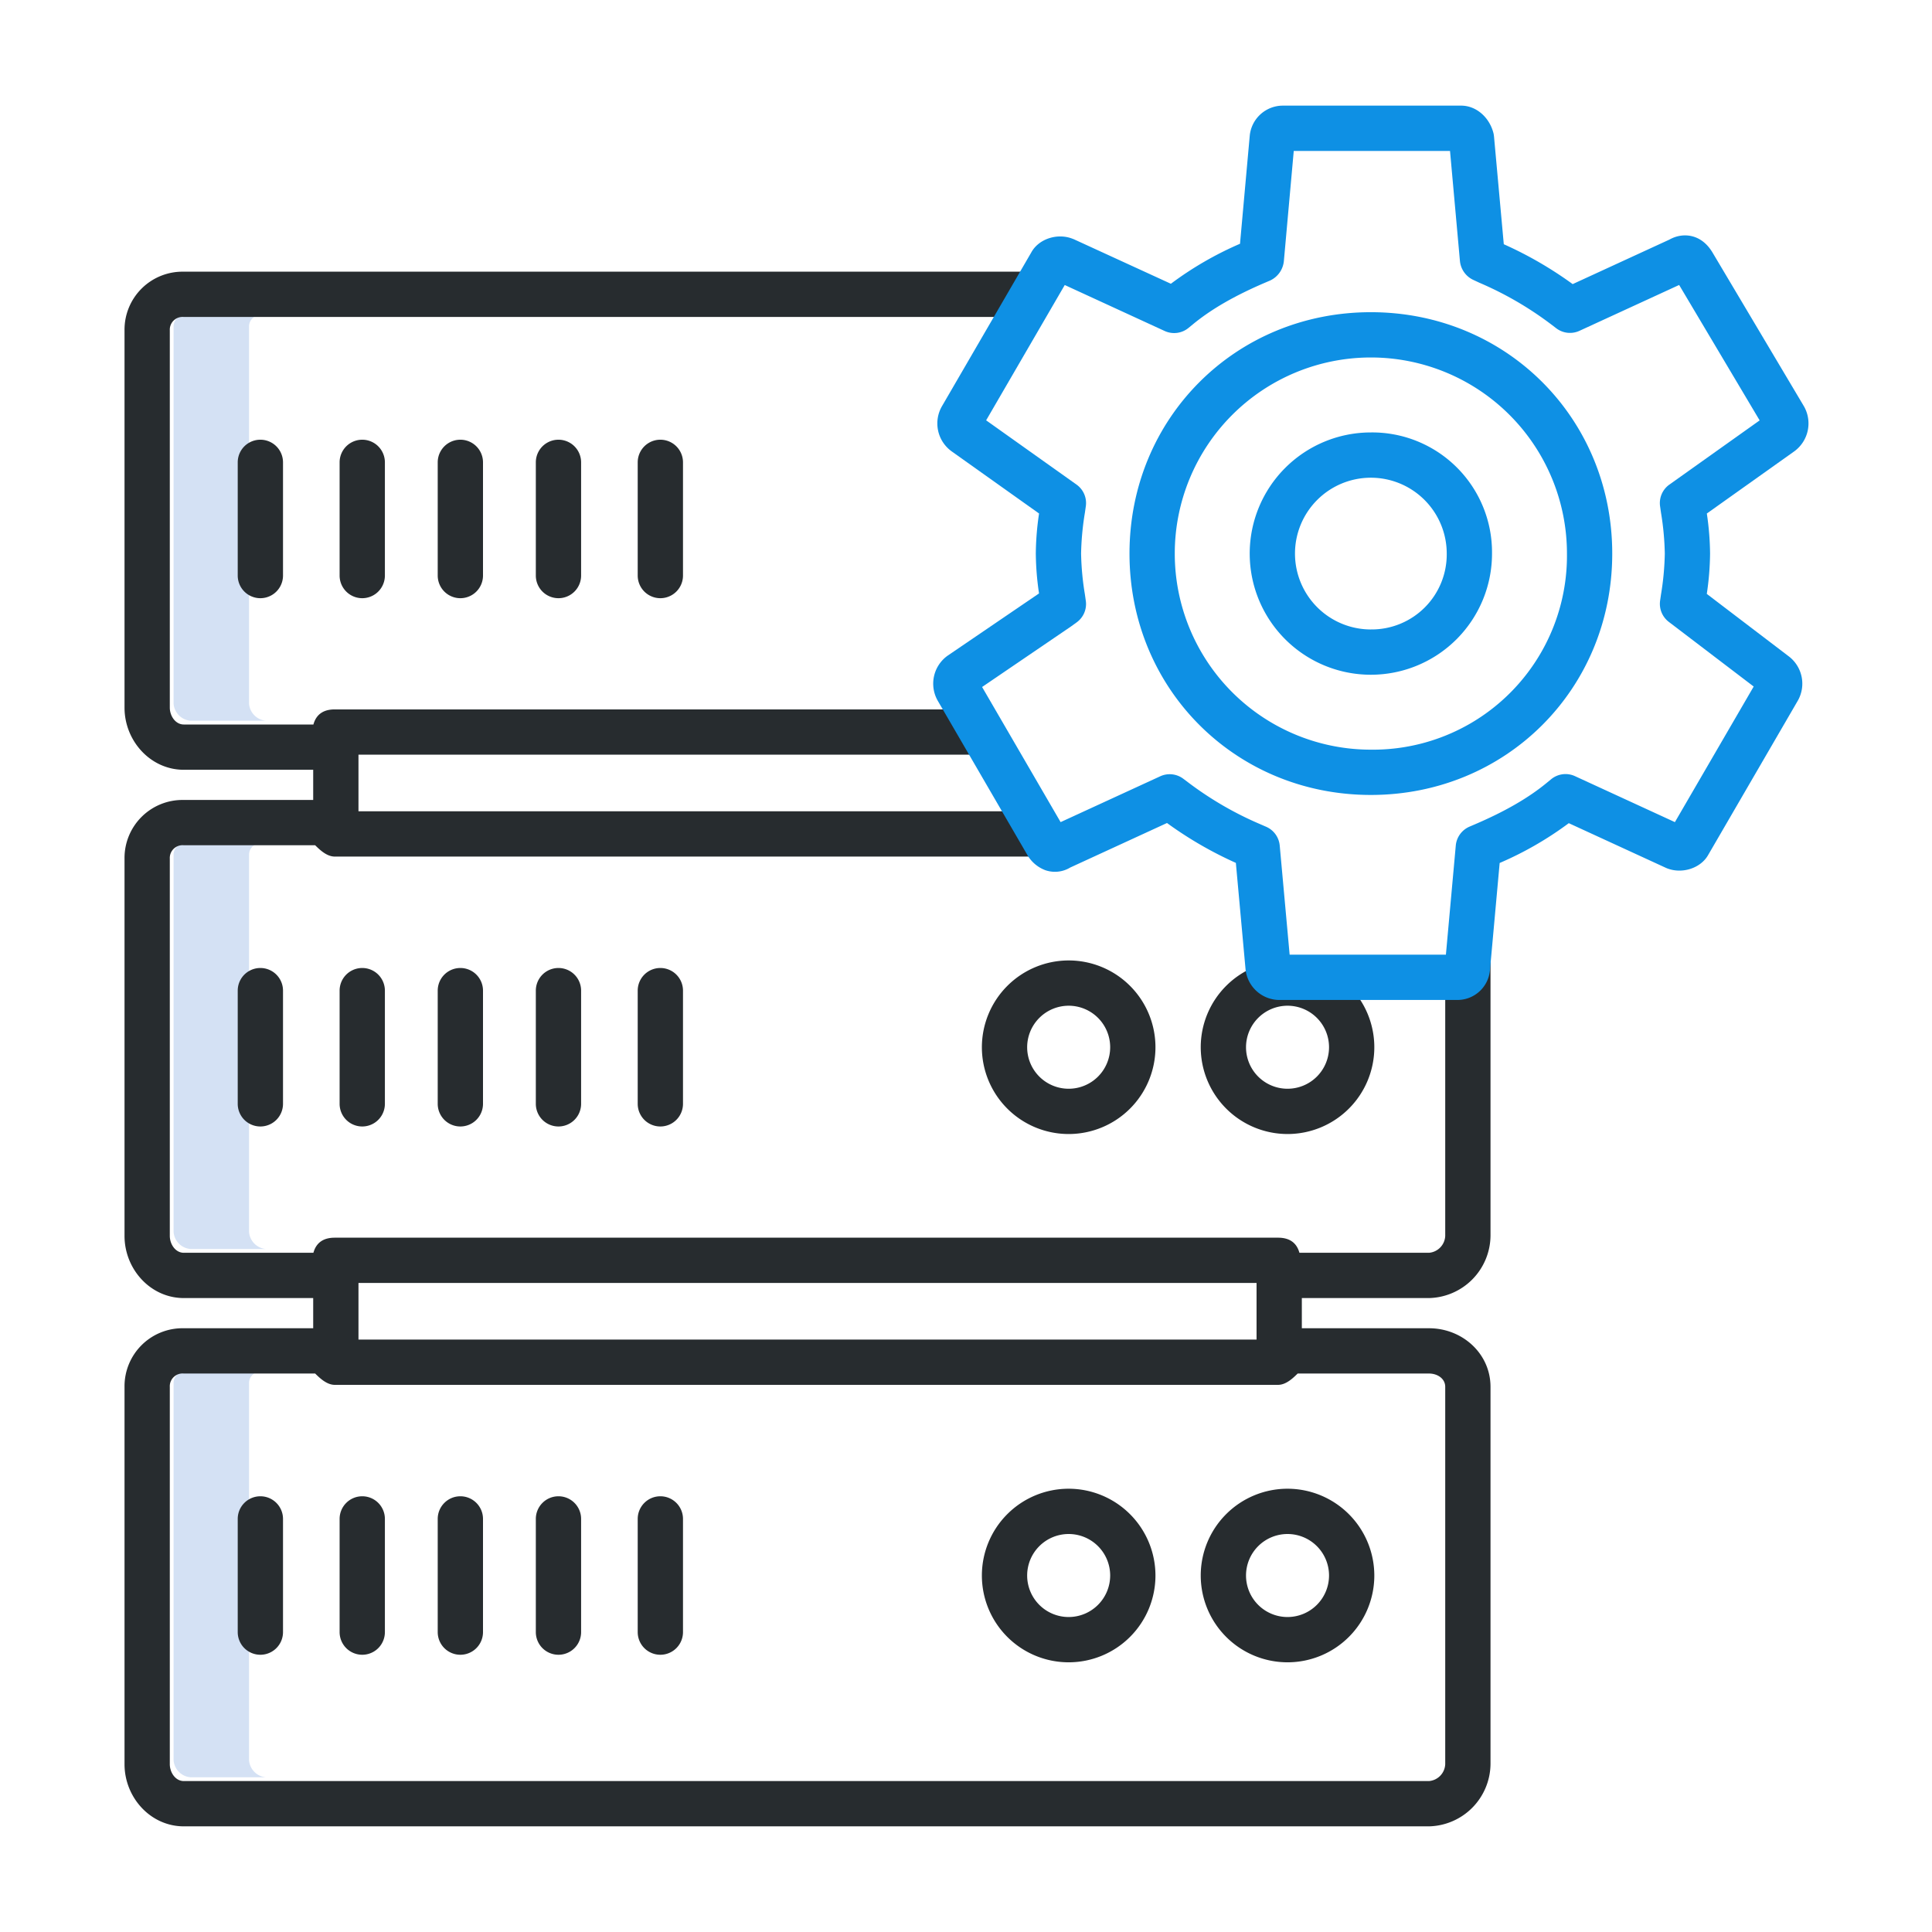 <?xml version="1.0" encoding="UTF-8"?> <svg xmlns="http://www.w3.org/2000/svg" xmlns:xlink="http://www.w3.org/1999/xlink" xmlns:svgjs="http://svgjs.com/svgjs" version="1.1" width="512" height="512" x="0" y="0" viewBox="0 0 512 512" style="enable-background:new 0 0 512 512" xml:space="preserve" class=""><g><title xmlns="http://www.w3.org/2000/svg">Setting Server</title><path xmlns="http://www.w3.org/2000/svg" d="M66,186.5V86.5c0-2.206,2.294-3.5,4.5-3.5h-20c-2.206,0-4.5,1.294-4.5,3.5v100a4.912,4.912,0,0,0,4.5,4.5h20A4.912,4.912,0,0,1,66,186.5Z" style="" fill="#d4e1f4" data-original="#d4e1f4"></path><path xmlns="http://www.w3.org/2000/svg" d="M66,466.5v-100c0-2.206,2.294-3.5,4.5-3.5h-20c-2.206,0-4.5,1.294-4.5,3.5v100a4.912,4.912,0,0,0,4.5,4.5h20A4.912,4.912,0,0,1,66,466.5Z" style="" fill="#d4e1f4" data-original="#d4e1f4"></path><path xmlns="http://www.w3.org/2000/svg" d="M66,326.5v-100c0-2.206,2.294-3.5,4.5-3.5h-20c-2.206,0-4.5,1.294-4.5,3.5v100a4.912,4.912,0,0,0,4.5,4.5h20A4.912,4.912,0,0,1,66,326.5Z" style="" fill="#d4e1f4" data-original="#d4e1f4"></path><path xmlns="http://www.w3.org/2000/svg" d="M283.208,394.528a23,23,0,1,0,23,23A23.026,23.026,0,0,0,283.208,394.528Zm0,34a11,11,0,1,1,11-11A11.012,11.012,0,0,1,283.208,428.528Z" style="" fill="#272c2f" data-original="#0635c9" class=""></path><path xmlns="http://www.w3.org/2000/svg" d="M341.208,394.528a23,23,0,1,0,23,23A23.026,23.026,0,0,0,341.208,394.528Zm0,34a11,11,0,1,1,11-11A11.012,11.012,0,0,1,341.208,428.528Z" style="" fill="#272c2f" data-original="#0635c9" class=""></path><path xmlns="http://www.w3.org/2000/svg" d="M69,396.528a6,6,0,0,0-6,6v30a6,6,0,0,0,12,0v-30A6,6,0,0,0,69,396.528Z" style="" fill="#272c2f" data-original="#0635c9" class=""></path><path xmlns="http://www.w3.org/2000/svg" d="M96,396.528a6,6,0,0,0-6,6v30a6,6,0,0,0,12,0v-30A6,6,0,0,0,96,396.528Z" style="" fill="#272c2f" data-original="#0635c9" class=""></path><path xmlns="http://www.w3.org/2000/svg" d="M122,396.528a6,6,0,0,0-6,6v30a6,6,0,0,0,12,0v-30A6,6,0,0,0,122,396.528Z" style="" fill="#272c2f" data-original="#0635c9" class=""></path><path xmlns="http://www.w3.org/2000/svg" d="M148,396.528a6,6,0,0,0-6,6v30a6,6,0,0,0,12,0v-30A6,6,0,0,0,148,396.528Z" style="" fill="#272c2f" data-original="#0635c9" class=""></path><path xmlns="http://www.w3.org/2000/svg" d="M175,396.528a6,6,0,0,0-6,6v30a6,6,0,0,0,12,0v-30A6,6,0,0,0,175,396.528Z" style="" fill="#272c2f" data-original="#0635c9" class=""></path><path xmlns="http://www.w3.org/2000/svg" d="M378.708,344A16.68,16.68,0,0,0,395,327.528V255H383v72.528A4.691,4.691,0,0,1,378.708,332H344.359c-.824-3-3.04-4-5.651-4h-250c-2.611,0-4.827,1-5.651,4H48.708C46.5,332,45,329.734,45,327.528v-100A3.385,3.385,0,0,1,48.708,224h34.81c1.038,1,2.97,3,5.19,3H276V215H95V200H260V188H88.708c-2.611,0-4.826,1-5.651,4H48.708C46.5,192,45,189.734,45,187.528v-100A3.385,3.385,0,0,1,48.708,84H274V72H48.708A15.374,15.374,0,0,0,33,87.528v100C33,196.351,39.886,204,48.708,204H83v8H48.708A15.374,15.374,0,0,0,33,227.528v100C33,336.351,39.886,344,48.708,344H83v8H48.708A15.374,15.374,0,0,0,33,367.528v100C33,476.351,39.886,484,48.708,484h330A16.68,16.68,0,0,0,395,467.528v-100c0-8.822-7.47-15.528-16.292-15.528H345v-8ZM333,355H95V340H333Zm50,12.528v100A4.691,4.691,0,0,1,378.708,472h-330C46.5,472,45,469.734,45,467.528v-100A3.385,3.385,0,0,1,48.708,364h34.81c1.037,1,2.97,3,5.19,3h250c2.22,0,4.153-2,5.19-3h34.81C380.914,364,383,365.323,383,367.528Z" style="" fill="#272c2f" data-original="#0635c9" class=""></path><path xmlns="http://www.w3.org/2000/svg" d="M260.208,277.528a23,23,0,1,0,23-23A23.026,23.026,0,0,0,260.208,277.528Zm23-11a11,11,0,1,1-11,11A11.013,11.013,0,0,1,283.208,266.528Z" style="" fill="#272c2f" data-original="#0635c9" class=""></path><path xmlns="http://www.w3.org/2000/svg" d="M341.208,300.528a23,23,0,1,0-23-23A23.026,23.026,0,0,0,341.208,300.528Zm0-34a11,11,0,1,1-11,11A11.013,11.013,0,0,1,341.208,266.528Z" style="" fill="#272c2f" data-original="#0635c9" class=""></path><path xmlns="http://www.w3.org/2000/svg" d="M63,262.528v30a6,6,0,0,0,12,0v-30a6,6,0,0,0-12,0Z" style="" fill="#272c2f" data-original="#0635c9" class=""></path><path xmlns="http://www.w3.org/2000/svg" d="M90,262.528v30a6,6,0,0,0,12,0v-30a6,6,0,0,0-12,0Z" style="" fill="#272c2f" data-original="#0635c9" class=""></path><path xmlns="http://www.w3.org/2000/svg" d="M116,262.528v30a6,6,0,0,0,12,0v-30a6,6,0,0,0-12,0Z" style="" fill="#272c2f" data-original="#0635c9" class=""></path><path xmlns="http://www.w3.org/2000/svg" d="M142,262.528v30a6,6,0,0,0,12,0v-30a6,6,0,0,0-12,0Z" style="" fill="#272c2f" data-original="#0635c9" class=""></path><path xmlns="http://www.w3.org/2000/svg" d="M169,262.528v30a6,6,0,0,0,12,0v-30a6,6,0,0,0-12,0Z" style="" fill="#272c2f" data-original="#0635c9" class=""></path><path xmlns="http://www.w3.org/2000/svg" d="M63,122.528v30a6,6,0,0,0,12,0v-30a6,6,0,0,0-12,0Z" style="" fill="#272c2f" data-original="#0635c9" class=""></path><path xmlns="http://www.w3.org/2000/svg" d="M90,122.528v30a6,6,0,0,0,12,0v-30a6,6,0,0,0-12,0Z" style="" fill="#272c2f" data-original="#0635c9" class=""></path><path xmlns="http://www.w3.org/2000/svg" d="M116,122.528v30a6,6,0,1,0,12,0v-30a6,6,0,0,0-12,0Z" style="" fill="#272c2f" data-original="#0635c9" class=""></path><path xmlns="http://www.w3.org/2000/svg" d="M142,122.528v30a6,6,0,1,0,12,0v-30a6,6,0,0,0-12,0Z" style="" fill="#272c2f" data-original="#0635c9" class=""></path><path xmlns="http://www.w3.org/2000/svg" d="M169,122.528v30a6,6,0,1,0,12,0v-30a6,6,0,0,0-12,0Z" style="" fill="#272c2f" data-original="#0635c9" class=""></path><path xmlns="http://www.w3.org/2000/svg" d="M473.942,173.862l-21.624-16.474a75.884,75.884,0,0,0,.867-10.686,75.462,75.462,0,0,0-.857-10.615l23.162-16.47c.044-.031.088-.063.13-.095a9.15,9.15,0,0,0,2.429-11.874L453.818,66.893c-3.055-5.081-8.006-5.323-11.4-3.4l-25.643,11.8a101.253,101.253,0,0,0-18.256-10.57l-2.56-28.2a9.56,9.56,0,0,0-.135-1.068c-1-4.253-4.536-7.46-8.6-7.46H339.908a8.821,8.821,0,0,0-8.719,8.036L328.615,64.6a90.374,90.374,0,0,0-18.321,10.6L284.578,63.4c-.092-.042-.184-.067-.279-.105-4.07-1.63-9.025.012-10.982,3.576l-23.651,40.718a9.11,9.11,0,0,0,2.466,11.974c.041.031.082.062.123.091l23.106,16.429a75.18,75.18,0,0,0-.86,10.614,75.047,75.047,0,0,0,.853,10.569l-24.2,16.478c-.08.056-.159.112-.236.171a9.113,9.113,0,0,0-2.406,11.787l23.724,40.83a9.26,9.26,0,0,0,4.825,4.091,7.811,7.811,0,0,0,6.556-.717l25.65-11.8a101.373,101.373,0,0,0,18.249,10.568l2.566,28.2a6.457,6.457,0,0,0,.135.865A9.049,9.049,0,0,0,338.806,265H386.13a8.647,8.647,0,0,0,8.717-7.83l2.579-28.471a90.459,90.459,0,0,0,18.319-10.55l25.713,11.827c.1.046.2.088.3.128,4.051,1.6,8.994-.036,10.949-3.568l23.684-40.77A9.1,9.1,0,0,0,473.942,173.862Zm-30.075,44.009-26.479-12.183a6,6,0,0,0-6.308.807l-1.341,1.1c-4.778,3.91-10.932,7.454-18.813,10.835l-1.518.65a6.05,6.05,0,0,0-3.612,5.007L383.179,253H341.768l-2.628-28.918a6.028,6.028,0,0,0-3.613-4.988l-1.515-.658a90.562,90.562,0,0,1-19.105-11.066l-1.322-.994a6,6,0,0,0-6.107-.653L281.073,217.87l-20.807-35.81,23.5-16c.046-.033.094-.065.14-.1l1.423-1.029a6,6,0,0,0,2.423-5.707l-.245-1.717A74.192,74.192,0,0,1,286.5,146.7a74.417,74.417,0,0,1,1.017-10.868l.238-1.674a6,6,0,0,0-2.464-5.736l-23.954-17.031,20.831-35.858L308.65,87.716a6,6,0,0,0,6.307-.807l1.342-1.1c4.786-3.916,10.939-7.459,18.809-10.833l1.523-.652a6.356,6.356,0,0,0,3.614-5.211L342.858,40h41.413l2.623,29.118a6.174,6.174,0,0,0,3.615,5.092l1.52.709a90.435,90.435,0,0,1,19.1,11.088l1.322,1.008a6,6,0,0,0,6.112.661L444.99,75.521l21.335,35.887L442.4,128.424a6,6,0,0,0-2.462,5.735l.239,1.68a74.578,74.578,0,0,1,1.012,10.863,73.7,73.7,0,0,1-1.01,10.855l-.233,1.617a6.005,6.005,0,0,0,2.3,5.627l22.5,17.137Z" style="" fill="#0e90e4" data-original="#1ae5be" class=""></path><path xmlns="http://www.w3.org/2000/svg" d="M363.292,82.735c-35.867,0-63.964,28.1-63.964,63.966s28.1,63.968,63.964,63.968,63.968-28.1,63.968-63.968S399.162,82.735,363.292,82.735Zm0,115.934A51.967,51.967,0,1,1,415.26,146.7,51.413,51.413,0,0,1,363.292,198.669Z" style="" fill="#0e90e4" data-original="#1ae5be" class=""></path><path xmlns="http://www.w3.org/2000/svg" d="M363.294,114.6A32.107,32.107,0,1,0,395.4,146.7,31.764,31.764,0,0,0,363.294,114.6Zm0,52.213A20.107,20.107,0,1,1,383.4,146.7,19.893,19.893,0,0,1,363.294,166.809Z" style="" fill="#0e90e4" data-original="#1ae5be" class=""></path></g></svg> 